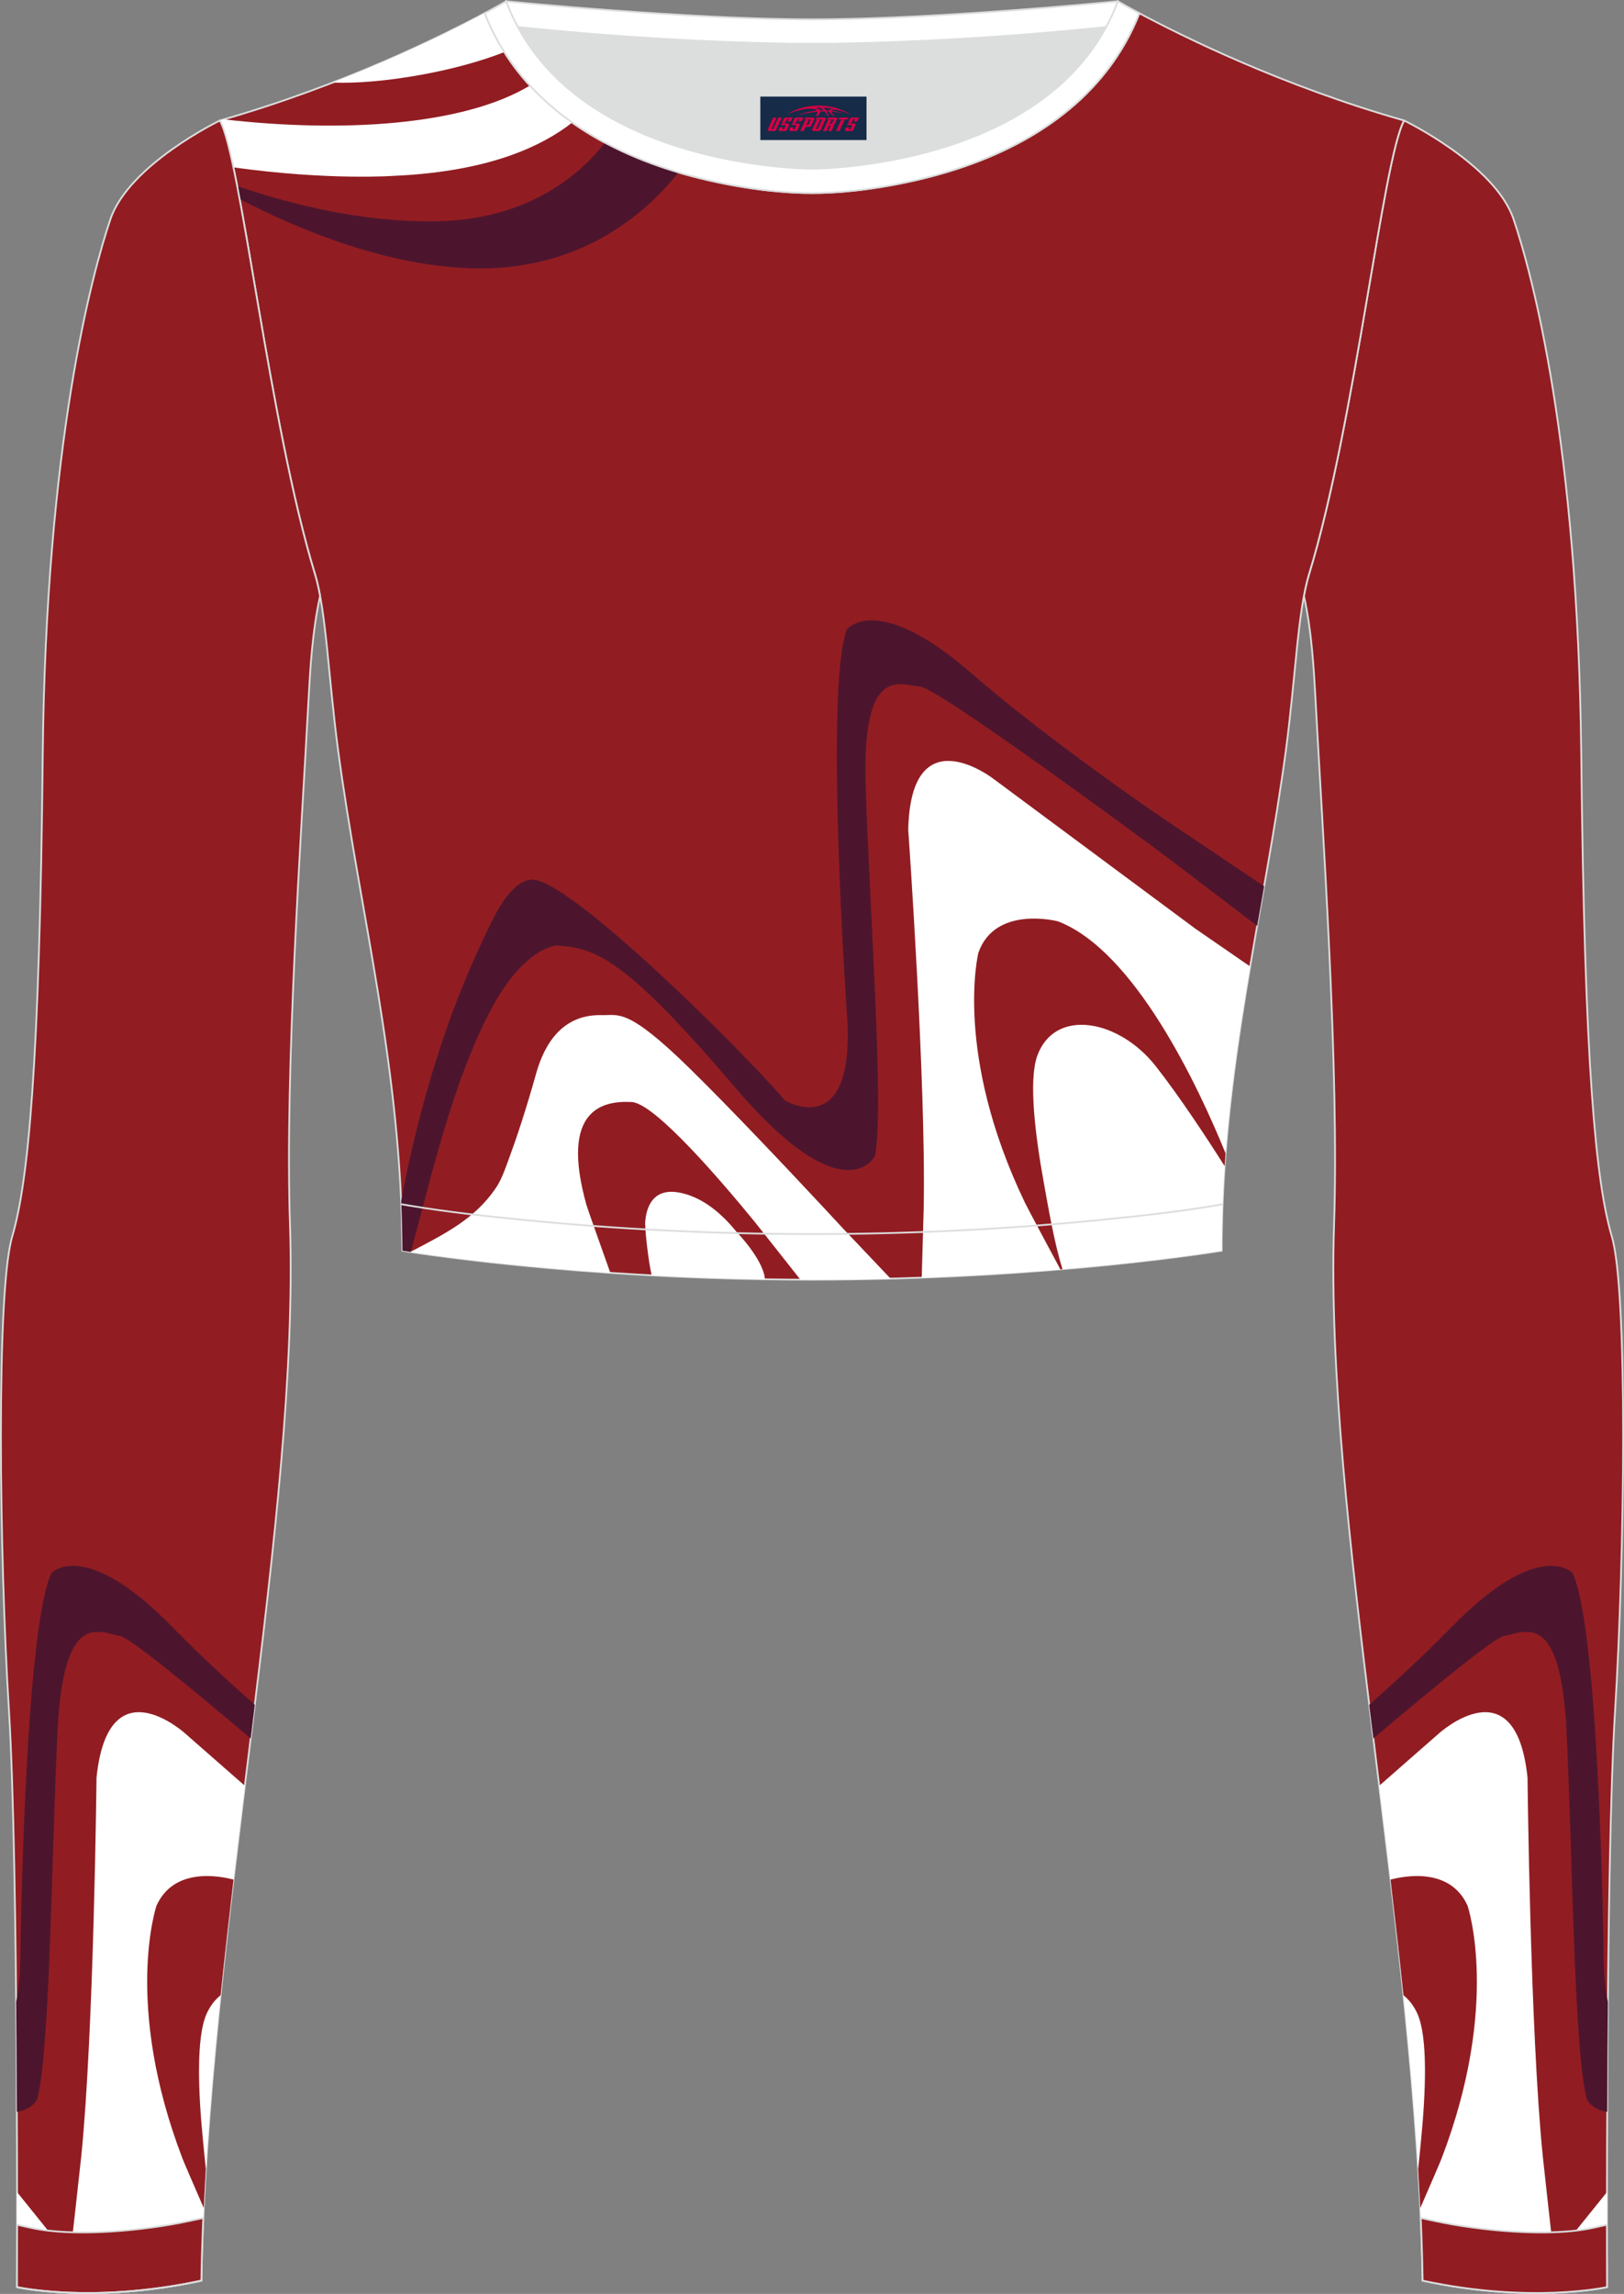 <?xml version="1.0" encoding="utf-8"?>
<!-- Generator: Adobe Illustrator 24.0.1, SVG Export Plug-In . SVG Version: 6.00 Build 0)  -->
<svg xmlns="http://www.w3.org/2000/svg" xmlns:xlink="http://www.w3.org/1999/xlink" version="1.1" id="图层_1" x="0px" y="0px" width="367.03px" height="518.23px" viewBox="0 0 367.02 518.22" enable-background="new 0 0 367.02 518.22" xml:space="preserve">
<rect x="0" y="0" width="367.02" height="518.22" fill="#808080" stroke="none"/>
<g>
	<path fill-rule="evenodd" clip-rule="evenodd" fill="#DCDDDD" d="M113.76,2.85c0,0,45.04,4.28,69.79,4.28s70.34-3.09,70.34-3.09   S241.33,40.8,183.46,40.8C125.59,40.79,113.76,2.85,113.76,2.85z"/>
	
		<path fill-rule="evenodd" clip-rule="evenodd" fill="#FFFFFF" stroke="#DCDDDD" stroke-width="0.4" stroke-miterlimit="22.926" d="   M258.74,5.16l-5.47,0.6c-18.61,2.04-37.83,3.37-56.53,3.92c-2.57,0.08-5.14,0.13-7.72,0.17v0.04h-11.01V9.85   c-2.57-0.03-5.14-0.09-7.72-0.17c-18.7-0.55-37.91-1.88-56.53-3.92l-5.47-0.6l6.07-4.87c0,0,40.87,4.09,69.14,4.09   s69.11-4.09,69.11-4.09L258.74,5.16z"/>
	
		<path fill-rule="evenodd" clip-rule="evenodd" fill="#911D22" stroke="#DCDDDD" stroke-width="0.4" stroke-miterlimit="22.926" d="   M317.33,27.23c0,0,20.56,9.93,24.74,22.3c4.19,12.38,14.56,50.77,15.29,121.02s3.28,96.45,6.92,108.82   c3.64,12.38,2.91,71.7,0.73,107.01c-2.18,35.3-1.82,130.3-1.82,130.3s-17.11,3.82-41.67-1.46c-1.26-78.2-22.24-172.66-20.02-238.76   c1.17-34.86-2.6-88.69-4.18-118.11c-0.4-7.41-0.88-15.82-2.63-23.72c0.34-1.82,0.72-3.46,1.15-4.89   C306.24,95.73,312.58,35.55,317.33,27.23z"/>
	<g>
		<path fill-rule="evenodd" clip-rule="evenodd" fill="#FFFFFF" d="M363.16,506.57c-4.71,0.36-6.73,0.11-9.39,0.31    c0.18-0.23,5.55-6.88,9.39-11.65C363.16,499.55,363.16,503.38,363.16,506.57z"/>
		<path fill-rule="evenodd" clip-rule="evenodd" fill="#FFFFFF" d="M350.95,507.56c-4.3,0.03-17.94-0.71-23.95-0.84    c0,0-2.41,0.83-5.65,1.76c-1-33.46-5.3-69.61-9.66-105.05l13.41-11.75c0,0,17.45-15.99,20.12,9.92c0,0,0.59,57.36,3.45,85.54    C348.89,489.23,350.71,505.83,350.95,507.56z"/>
		<path fill-rule="evenodd" clip-rule="evenodd" fill="#911D22" d="M320.5,490.05c0.24-2.25,0.44-4.43,0.64-6.43    c1.09-11.02,1.59-23.48-0.85-28.79c-0.8-1.74-1.86-3.09-3.11-4.08c-0.9-8.68-1.89-17.4-2.92-26.13    c3.35-0.89,13.52-2.76,17.41,5.91c0,0,7.52,22.17-5.9,57.15c-0.36,0.95-2.74,6.42-4.79,11.13    C320.84,495.9,320.68,492.98,320.5,490.05z"/>
		<path fill-rule="evenodd" clip-rule="evenodd" fill="#4D152D" d="M309.44,385.15c6.44-5.73,13.03-11.86,18.8-17.76    c19.67-20.11,27.14-12.05,27.14-12.05c6.16,12.89,7.03,86.48,7.03,86.48c0.04,4.26,0.39,7.67,0.97,10.4    c-0.08,8.6-0.13,17.06-0.16,24.87c-3.19-0.41-4.55-2.67-4.55-2.67c-2.97-10.39-3.28-56.06-4.65-83.53    c-1.38-27.46-9.46-22.08-14.09-21.31c-2.2,0.37-15.84,11.54-29.55,23.16L309.44,385.15z"/>
	</g>
	
		<path fill-rule="evenodd" clip-rule="evenodd" fill="#911D22" stroke="#DCDDDD" stroke-width="0.4" stroke-miterlimit="22.926" d="   M109.53,2.99C100,8.09,77.36,19.36,49.69,27.23c4.75,8.32,11.09,68.5,21.5,102.51c2.53,8.27,3.06,23.55,5.19,39.52   c4.92,36.95,14.4,72.23,14.55,113.28c0,0,38.98,6.55,92.58,6.55s92.58-6.55,92.58-6.55c0-40.87,9.62-76.33,14.55-113.28   c2.13-15.97,2.66-31.26,5.19-39.52c10.41-34.02,16.76-94.19,21.5-102.51c-27.67-7.87-50.31-19.14-59.84-24.24   c-7.44,18.9-24.13,29.96-42.97,35.71c-9.35,2.85-21.14,4.92-31.01,4.91c-9.87,0.01-21.66-2.05-31.01-4.91   C133.66,32.95,116.97,21.89,109.53,2.99z"/>
	<g>
		<g>
			<path fill-rule="evenodd" clip-rule="evenodd" fill="#FFFFFF" d="M137.94,287.56c-1.94-5.45-5.17-14.51-5.41-15.37     c-6.04-21.6,3.7-23.59,10.24-23.23c5.32,0.3,20.68,18.37,27.77,27.04c0.6,0.73,6.56,8.29,10.35,13.09l2.63,0.01     c6.12,0,12.05-0.09,17.76-0.24c-4.11-4.33-9.99-10.52-10.5-11.06c-1.1-1.19-2.63-2.84-4.47-4.81     c-7.75-8.31-20.99-22.36-30.44-31.62c-14.16-13.87-16.07-11.94-19.89-12.04c-10.21-0.26-13.56,8.71-14.86,13.35     c-2.29,8.15-4.31,14.17-5.81,18.27c-1.37,3.74-1.99,5.61-3.39,7.63c-4.66,6.75-11.04,9.99-19.19,14.25     C97.97,283.63,114.46,285.97,137.94,287.56z"/>
			<path fill-rule="evenodd" clip-rule="evenodd" fill="#FFFFFF" d="M282.53,218.34l-12.41-8.56l-45.61-33.84     c0,0-18.69-14.53-19.25,11.52c0,0,4.06,57.21,3.49,85.54c-0.03,1.46-0.27,10-0.44,15.64c40.41-1.49,67.78-6.09,67.78-6.09     C276.09,259.88,279.05,238.87,282.53,218.34z"/>
			<path fill-rule="evenodd" clip-rule="evenodd" fill="#911D22" d="M240.11,286.72c-1.88-6.14-3.14-13.61-4.2-19.47     c-1.98-10.9-3.48-23.27-1.48-28.76c3.96-10.86,18.4-8.25,26.76,2.36c5.41,6.87,11.77,16.59,15.58,22.59     c0.07-0.96,0.14-1.92,0.21-2.88c-6.12-15.02-20.49-45.76-37.88-52.42c0,0-14.16-3.73-17.98,7.07c0,0-5.7,22.71,10.51,56.48     c0.6,1.25,5.59,10.55,8.02,15.08L240.11,286.72z"/>
			<path fill-rule="evenodd" clip-rule="evenodd" fill="#4D152D" d="M285.69,200.21c-4.02-2.7-22.46-15.05-25.46-17.13     c-10.96-7.63-27.74-19.73-40.81-31.09c-21.23-18.45-28.03-9.82-28.03-9.82c-5.1,13.35,0,86.77,0,86.77     c2.12,29.45-14.01,19.63-14.01,19.63c-9.34-10.99-49.26-50.65-57.33-49.86c-3.34,0.33-6.25,4.23-8.51,8.68     c-2.84,5.6-5.66,11.92-8.18,18.42c-5.53,14.23-9.98,30.69-12.69,45.49c0.16,3.7,0.26,7.45,0.27,11.24c0,0,0.66,0.11,1.92,0.3     c4.69-17.4,9.42-38.27,18.05-54.68c7.53-14.31,14.97-14.58,14.94-14.54c8.49,0.52,15,2.36,40.06,31.8     c25.06,29.45,31.85,15.71,31.85,15.71c2.12-10.6-1.27-56.14-2.12-83.63c-0.85-27.48,7.65-22.77,12.32-22.38     c3.37,0.28,35.12,23.31,52.48,36.07c3.59,2.64,17.96,13.63,23.68,17.98L285.69,200.21z"/>
			<path fill-rule="evenodd" clip-rule="evenodd" fill="#FFFFFF" d="M145.8,276.26c0,2.37,0.84,9.23,1.48,11.86     c7.93,0.43,16.5,0.75,25.58,0.89c-0.06-2.12-2-6.03-6.5-10.83c-0.78-0.97-1.64-1.93-2.58-2.86c-2.85-2.82-6.38-5.24-10.47-5.94     C147.1,268.33,145.96,273.44,145.8,276.26z"/>
		</g>
		<path fill-rule="evenodd" clip-rule="evenodd" fill="#4D152D" d="M136.71,32.23c-5.03,6.5-16.63,17.38-38.05,17.76    c-17.1,0.3-33.72-4.06-45.05-7.97c0.19,0.95,0.37,1.94,0.56,2.96C67.7,51.99,88.4,60.6,108.5,60.64    c24.38,0.04,38.7-13.88,44.82-21.7l-0.82-0.24C146.99,37.01,141.67,34.88,136.71,32.23z"/>
		<path fill-rule="evenodd" clip-rule="evenodd" fill="#FFFFFF" d="M119.76,19.33c-15.02,9.03-42.35,10.71-69.2,7.64l-0.87,0.25    c0.95,1.66,1.96,5.4,3.06,10.59c21.76,3.02,36.35,1.91,36.35,1.91c19.13-0.86,31.29-5.53,39.02-11.13    c0.21-0.15,0.65-0.49,1.18-0.91C125.83,25.23,122.62,22.46,119.76,19.33z"/>
		<path fill-rule="evenodd" clip-rule="evenodd" fill="#FFFFFF" d="M113.97,11.77c-5.02,1.98-11.58,3.82-18.81,5.13    c-7.63,1.39-14.65,1.96-20,1.76c15.72-6.08,27.99-12.26,34.37-15.68C110.76,6.13,112.26,9.05,113.97,11.77z"/>
	</g>
	
		<path fill-rule="evenodd" clip-rule="evenodd" fill="#911D22" stroke="#DCDDDD" stroke-width="0.4" stroke-miterlimit="22.926" d="   M49.69,27.23c0,0-20.56,9.93-24.74,22.3S10.39,100.3,9.66,170.55C8.94,240.79,6.39,267,2.75,279.37s-2.91,71.7-0.73,107.01   c2.18,35.3,1.82,130.3,1.82,130.3s17.11,3.82,41.67-1.46c1.26-78.2,22.24-172.66,20.02-238.76c-1.17-34.86,2.6-88.69,4.18-118.11   c0.4-7.41,0.88-15.82,2.63-23.72c-0.34-1.82-0.72-3.46-1.15-4.89C60.79,95.73,54.44,35.55,49.69,27.23z"/>
	<g>
		<path fill-rule="evenodd" clip-rule="evenodd" fill="#FFFFFF" d="M3.86,506.57c4.71,0.36,6.73,0.11,9.39,0.31    c-0.18-0.23-5.55-6.88-9.39-11.65C3.86,499.55,3.86,503.38,3.86,506.57z"/>
		<path fill-rule="evenodd" clip-rule="evenodd" fill="#FFFFFF" d="M16.08,507.56c4.3,0.03,17.94-0.71,23.95-0.84    c0,0,2.41,0.83,5.65,1.76c1-33.46,5.3-69.61,9.66-105.05l-13.41-11.75c0,0-17.45-15.99-20.12,9.92c0,0-0.59,57.36-3.45,85.54    C18.14,489.23,16.31,505.83,16.08,507.56z"/>
		<path fill-rule="evenodd" clip-rule="evenodd" fill="#911D22" d="M46.52,490.05c-0.24-2.25-0.44-4.43-0.64-6.43    c-1.09-11.02-1.59-23.48,0.86-28.79c0.8-1.74,1.86-3.09,3.11-4.08c0.9-8.68,1.89-17.4,2.92-26.13    c-3.35-0.89-13.52-2.76-17.41,5.91c0,0-7.52,22.17,5.9,57.15c0.36,0.95,2.74,6.42,4.79,11.13    C46.18,495.9,46.34,492.98,46.52,490.05z"/>
		<path fill-rule="evenodd" clip-rule="evenodd" fill="#4D152D" d="M57.58,385.15c-6.44-5.73-13.03-11.86-18.8-17.76    c-19.67-20.11-27.14-12.05-27.14-12.05c-6.16,12.89-7.03,86.48-7.03,86.48c-0.04,4.26-0.39,7.67-0.96,10.4    c0.08,8.6,0.13,17.06,0.16,24.87c3.19-0.41,4.55-2.67,4.55-2.67c2.97-10.39,3.28-56.06,4.65-83.53    c1.38-27.46,9.46-22.08,14.09-21.31c2.2,0.37,15.84,11.54,29.55,23.16L57.58,385.15z"/>
	</g>
	
		<path fill-rule="evenodd" clip-rule="evenodd" fill="#911D22" stroke="#DCDDDD" stroke-width="0.4" stroke-miterlimit="22.926" d="   M3.86,502.59c0,8.69-0.02,14.09-0.02,14.09s17.11,3.82,41.67-1.46c0.07-4.67,0.22-9.39,0.43-14.16l-3.32,0.71   c-9.81,2.11-25.74,3.72-35.8,1.48L3.86,502.59z"/>
	<path fill="none" stroke="#DCDDDD" stroke-width="0.4" stroke-miterlimit="22.926" d="M3.84,516.68c0,0,17.11,3.82,41.67-1.46"/>
	
		<path fill-rule="evenodd" clip-rule="evenodd" fill="#FFFFFF" stroke="#DCDDDD" stroke-width="0.4" stroke-miterlimit="22.926" d="   M114.39,0.29c0,0-1.72,1.01-4.86,2.7c7.44,18.9,24.13,29.96,42.97,35.71c9.36,2.85,21.14,4.92,31.02,4.91   c9.87,0.01,21.66-2.05,31.01-4.91c18.84-5.75,35.53-16.81,42.97-35.71c-3.14-1.68-4.86-2.7-4.86-2.7   c-14.32,38.03-69.13,37.81-69.13,37.81S128.71,38.33,114.39,0.29z"/>
	<path fill="none" stroke="#DCDDDD" stroke-width="0.4" stroke-miterlimit="22.926" d="M276.3,272.05l-1.93,0.33   c-8.4,1.42-17.16,2.36-25.63,3.21c-21.64,2.15-43.49,3.2-65.23,3.2c-21.73,0-43.55-1.05-65.17-3.2   c-8.49-0.84-17.27-1.79-25.69-3.21l-1.96-0.33"/>
	
		<path fill-rule="evenodd" clip-rule="evenodd" fill="#911D22" stroke="#DCDDDD" stroke-width="0.4" stroke-miterlimit="22.926" d="   M363.16,502.59c0,8.69,0.02,14.09,0.02,14.09s-17.11,3.82-41.67-1.46c-0.07-4.67-0.22-9.39-0.43-14.16l3.32,0.71   c9.81,2.11,25.74,3.72,35.8,1.48L363.16,502.59z"/>
	
</g>
<g id="tag_logo">
	<rect y="21.82" fill="#162B48" width="24" height="9.818" x="171.83"/>
	<g>
		<path fill="#D30044" d="M187.79,25.01l0.005-0.011c0.131-0.311,1.085-0.262,2.351,0.071c0.715,0.24,1.44,0.54,2.193,0.9    c-0.218-0.147-0.447-0.289-0.682-0.42l0.011,0.005l-0.011-0.005c-1.478-0.845-3.218-1.418-5.1-1.62    c-1.282-0.115-1.658-0.082-2.411-0.055c-2.449,0.142-4.68,0.905-6.458,2.095c1.26-0.638,2.722-1.075,4.195-1.336    c1.467-0.18,2.476-0.033,2.771,0.344c-1.691,0.175-3.469,0.633-4.555,1.075c1.156-0.338,2.967-0.665,4.647-0.813    c0.016,0.251-0.115,0.567-0.415,0.96h0.475c0.376-0.382,0.584-0.725,0.595-1.004c0.333-0.022,0.66-0.033,0.971-0.033    C186.62,25.45,186.83,25.8,187.03,26.19h0.262c-0.125-0.344-0.295-0.687-0.518-1.036c0.207,0,0.393,0.005,0.567,0.011    c0.104,0.267,0.496,0.66,1.058,1.025h0.245c-0.442-0.365-0.753-0.753-0.835-1.004c1.047,0.065,1.696,0.224,2.885,0.513    C189.61,25.27,188.87,25.1,187.79,25.01z M185.35,24.92c-0.164-0.295-0.655-0.485-1.402-0.551    c0.464-0.033,0.922-0.055,1.364-0.055c0.311,0.147,0.589,0.344,0.84,0.589C185.89,24.9,185.62,24.91,185.35,24.92z M187.33,24.97c-0.224-0.016-0.458-0.027-0.715-0.044c-0.147-0.202-0.311-0.398-0.502-0.6c0.082,0,0.164,0.005,0.24,0.011    c0.72,0.033,1.429,0.125,2.138,0.273C187.82,24.57,187.44,24.73,187.33,24.97z"/>
		<path fill="#D30044" d="M174.75,26.55L173.58,29.1C173.4,29.47,173.67,29.61,174.15,29.61l0.873,0.005    c0.115,0,0.251-0.049,0.327-0.175l1.342-2.891H175.91L174.69,29.18H174.52c-0.147,0-0.185-0.033-0.147-0.125l1.156-2.504H174.75L174.75,26.55z M176.61,27.9h1.271c0.36,0,0.584,0.125,0.442,0.425L177.85,29.36C177.75,29.58,177.48,29.61,177.25,29.61H176.33c-0.267,0-0.442-0.136-0.349-0.333l0.235-0.513h0.742L176.78,29.14C176.76,29.19,176.8,29.2,176.86,29.2h0.18    c0.082,0,0.125-0.016,0.147-0.071l0.376-0.813c0.011-0.022,0.011-0.044-0.055-0.044H176.44L176.61,27.9L176.61,27.9z M177.43,27.83h-0.78l0.475-1.025c0.098-0.218,0.338-0.256,0.578-0.256H179.15L178.76,27.39L177.98,27.51l0.262-0.562H177.95c-0.082,0-0.12,0.016-0.147,0.071L177.43,27.83L177.43,27.83z M179.02,27.9L178.85,28.27h1.069c0.06,0,0.06,0.016,0.049,0.044    L179.59,29.13C179.57,29.18,179.53,29.2,179.45,29.2H179.27c-0.055,0-0.104-0.011-0.082-0.06l0.175-0.376H178.62L178.39,29.28C178.29,29.47,178.47,29.61,178.74,29.61h0.916c0.24,0,0.502-0.033,0.605-0.251l0.475-1.031c0.142-0.3-0.082-0.425-0.442-0.425H179.02L179.02,27.9z M179.83,27.83l0.371-0.818c0.022-0.055,0.06-0.071,0.147-0.071h0.295L180.38,27.5l0.791-0.115l0.387-0.845H180.11c-0.24,0-0.48,0.038-0.578,0.256L179.06,27.83L179.83,27.83L179.83,27.83z M182.23,28.29h0.278c0.087,0,0.153-0.022,0.202-0.115    l0.496-1.075c0.033-0.076-0.011-0.12-0.125-0.12H181.68l0.431-0.431h1.522c0.355,0,0.485,0.153,0.393,0.355l-0.676,1.445    c-0.06,0.125-0.175,0.333-0.644,0.327l-0.649-0.005L181.62,29.61H180.84l1.178-2.558h0.785L182.23,28.29L182.23,28.29z     M184.82,29.1c-0.022,0.049-0.06,0.076-0.142,0.076h-0.191c-0.082,0-0.109-0.027-0.082-0.076l0.944-2.051h-0.785l-0.987,2.138    c-0.125,0.273,0.115,0.415,0.453,0.415h0.72c0.327,0,0.649-0.071,0.769-0.322l1.085-2.384c0.093-0.202-0.06-0.355-0.415-0.355    h-1.533l-0.431,0.431h1.38c0.115,0,0.164,0.033,0.131,0.104L184.82,29.1L184.82,29.1z M187.54,27.97h0.278    c0.087,0,0.158-0.022,0.202-0.115l0.344-0.753c0.033-0.076-0.011-0.12-0.125-0.12h-1.402l0.425-0.431h1.527    c0.355,0,0.485,0.153,0.393,0.355l-0.529,1.124c-0.044,0.093-0.147,0.18-0.393,0.18c0.224,0.011,0.256,0.158,0.175,0.327    l-0.496,1.075h-0.785l0.54-1.167c0.022-0.055-0.005-0.087-0.104-0.087h-0.235L186.77,29.61h-0.785l1.178-2.558h0.785L187.54,27.97L187.54,27.97z M190.11,27.06L188.93,29.61h0.785l1.184-2.558H190.11L190.11,27.06z M191.62,26.99l0.202-0.431h-2.1l-0.295,0.431    H191.62L191.62,26.99z M191.6,27.9h1.271c0.36,0,0.584,0.125,0.442,0.425l-0.475,1.031c-0.104,0.218-0.371,0.251-0.605,0.251    h-0.916c-0.267,0-0.442-0.136-0.349-0.333l0.235-0.513h0.742L191.77,29.14c-0.022,0.049,0.022,0.06,0.082,0.06h0.18    c0.082,0,0.125-0.016,0.147-0.071l0.376-0.813c0.011-0.022,0.011-0.044-0.049-0.044h-1.069L191.6,27.9L191.6,27.9z     M192.41,27.83H191.63l0.475-1.025c0.098-0.218,0.338-0.256,0.578-0.256h1.451l-0.387,0.845l-0.791,0.115l0.262-0.562h-0.295    c-0.082,0-0.12,0.016-0.147,0.071L192.41,27.83z"/>
	</g>
</g>
</svg>